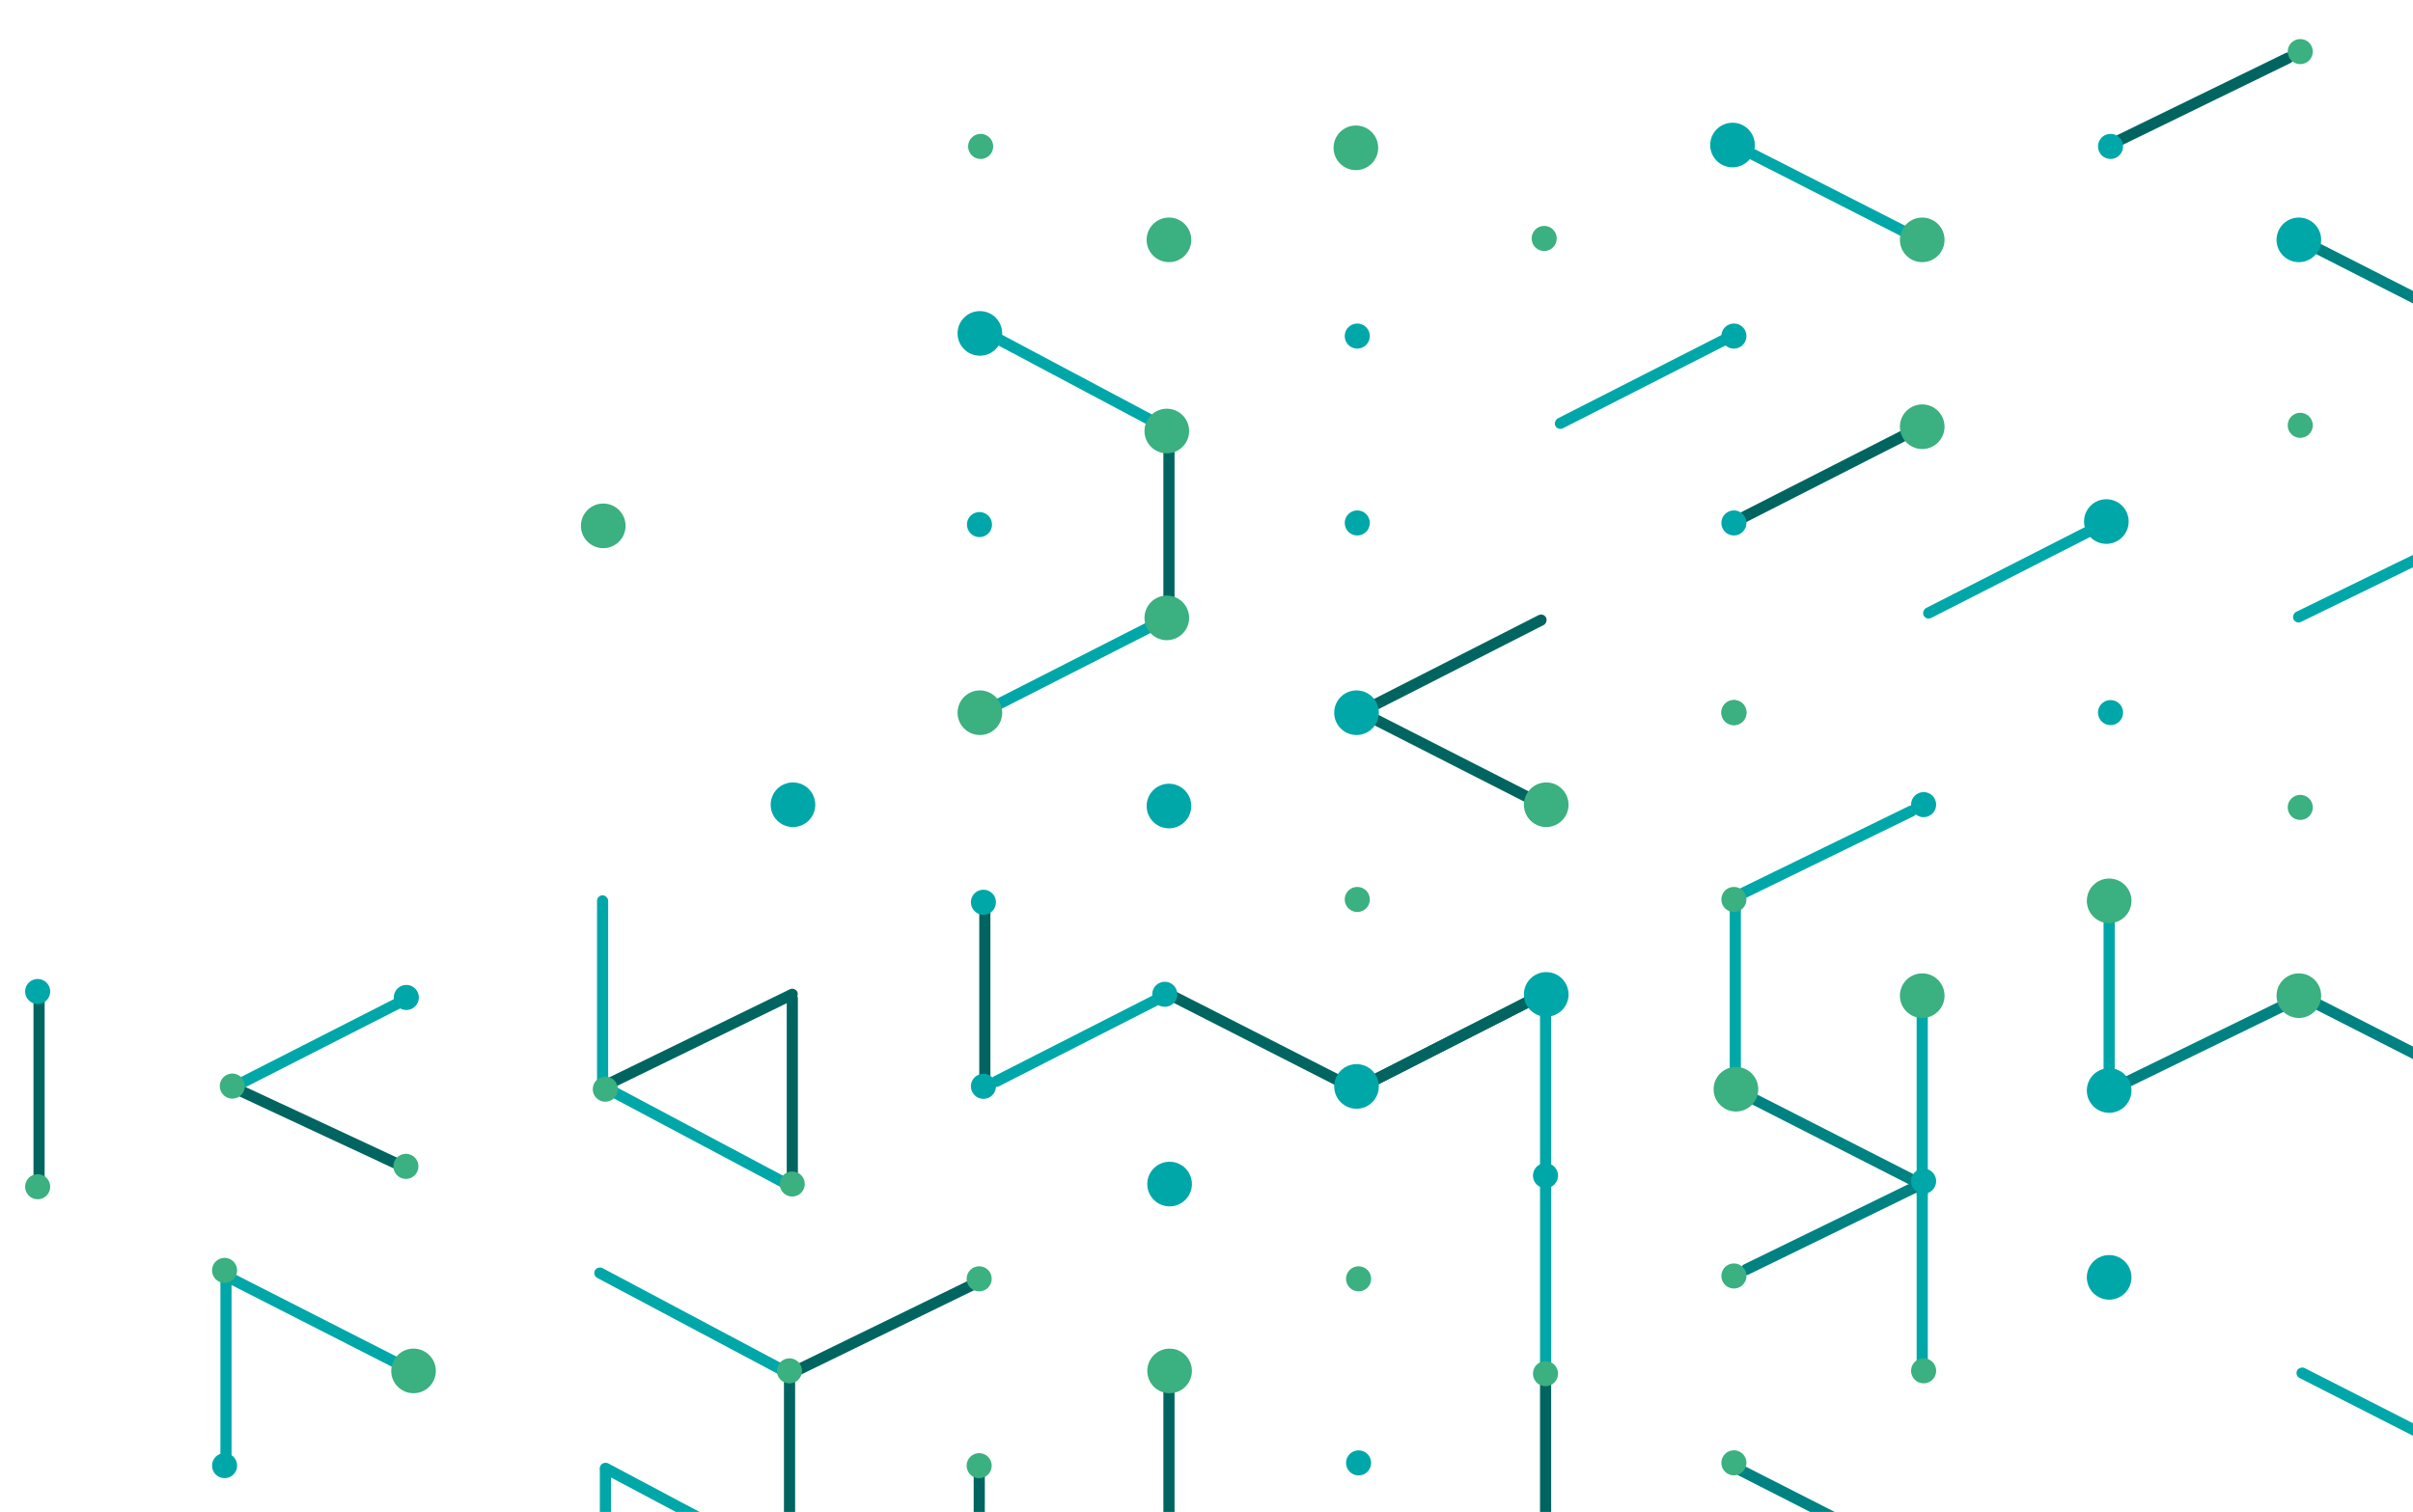 <?xml version="1.0" encoding="UTF-8"?>
<svg width="986px" height="618px" viewBox="0 0 986 618" version="1.1" xmlns="http://www.w3.org/2000/svg" xmlns:xlink="http://www.w3.org/1999/xlink">
    <title>Artboard</title>
    <g id="Artboard" stroke="none" stroke-width="1" fill="none" fill-rule="evenodd">
        <g id="Group-3" transform="translate(10.26, 15.96)">
            <g id="Group" transform="translate(0, 384.18)">
                <rect id="Rectangle" fill="#006561" x="3.42" y="4.56" width="4.56" height="80.94" rx="2.28"></rect>
                <circle id="Oval" fill="#00A7A9" cx="5.13" cy="5.13" r="5.13"></circle>
                <circle id="Oval" fill="#3BB080" cx="5.13" cy="84.93" r="5.13"></circle>
            </g>
            <g id="Group" transform="translate(118.871, 524.338) rotate(117) translate(-118.871, -524.338) translate(116.591, 483.868)" fill="#00A7A9">
                <rect id="Rectangle" x="0" y="0" width="4.56" height="80.94" rx="2.28"></rect>
            </g>
            <g id="Group" transform="translate(76.38, 498.18)">
                <rect id="Rectangle" fill="#00A7A9" x="3.42" y="4.56" width="4.56" height="80.94" rx="2.28"></rect>
                <rect id="Rectangle" fill="#00A7A9" x="158.46" y="84.36" width="4.56" height="80.94" rx="2.28"></rect>
                <rect id="Rectangle" fill="#006561" x="233.7" y="45.6" width="4.56" height="80.94" rx="2.28"></rect>
                <circle id="Oval" fill="#3BB080" cx="5.13" cy="5.13" r="5.13"></circle>
                <circle id="Oval" fill="#00A7A9" cx="5.13" cy="84.93" r="5.13"></circle>
            </g>
            <g id="Group-2" transform="translate(121.503, 444.887) rotate(115) translate(-121.503, -444.887) translate(116.373, 402.137)">
                <rect id="Rectangle" fill="#006561" x="3.42" y="4.56" width="4.56" height="80.94" rx="2.28"></rect>
                <circle id="Oval" fill="#3BB080" cx="5.13" cy="5.13" r="5.13"></circle>
            </g>
            <g id="Group-2" transform="translate(120.22, 409.865) rotate(63) translate(-120.22, -409.865) translate(115.09, 364.835)">
                <rect id="Rectangle" fill="#00A7A9" x="3.42" y="4.56" width="4.56" height="80.94" rx="2.28"></rect>
                <circle id="Oval" fill="#00A7A9" cx="5.13" cy="5.13" r="5.13"></circle>
                <circle id="Oval" fill="#3BB080" cx="5.13" cy="84.93" r="5.13"></circle>
            </g>
            <rect id="Rectangle" fill="#00A7A9" x="233.7" y="349.98" width="4.56" height="80.94" rx="2.28"></rect>
            <rect id="Rectangle" fill="#006561" x="311.22" y="389.88" width="4.56" height="80.94" rx="2.28"></rect>
            <rect id="Rectangle" fill="#006561" x="389.88" y="349.98" width="4.56" height="80.94" rx="2.28"></rect>
            <rect id="Rectangle" fill="#00A7A9" transform="translate(430.92, 408.69) rotate(63) translate(-430.92, -408.69) " x="428.64" y="368.22" width="4.56" height="80.94" rx="2.28"></rect>
            <rect id="Rectangle" fill="#00A7A9" transform="translate(274.74, 448.59) rotate(-62) translate(-274.74, -448.59) " x="272.46" y="402.42" width="4.56" height="92.34" rx="2.28"></rect>
            <rect id="Rectangle" fill="#00A7A9" transform="translate(273.6, 524.97) rotate(-62) translate(-273.6, -524.97) " x="271.32" y="478.8" width="4.56" height="92.34" rx="2.28"></rect>
            <rect id="Rectangle" fill="#00A7A9" transform="translate(275.88, 604.77) rotate(-62) translate(-275.88, -604.77) " x="273.6" y="558.6" width="4.56" height="92.34" rx="2.28"></rect>
            <rect id="Rectangle" fill="#006561" transform="translate(274.538, 409.457) rotate(64) translate(-274.538, -409.457) " x="272.258" y="363.857" width="4.56" height="91.2" rx="2.28"></rect>
            <rect id="Rectangle" fill="#006561" transform="translate(353.198, 525.737) rotate(64) translate(-353.198, -525.737) " x="350.918" y="480.137" width="4.56" height="91.2" rx="2.28"></rect>
            <rect id="Rectangle" fill="#00A7A9" transform="translate(431.084, 254.879) rotate(63) translate(-431.084, -254.879) " x="428.804" y="214.409" width="4.56" height="80.94" rx="2.28"></rect>
            <rect id="Rectangle" fill="#00A7A9" transform="translate(661.364, 139.739) rotate(63) translate(-661.364, -139.739) " x="659.084" y="99.269" width="4.56" height="80.94" rx="2.28"></rect>
            <rect id="Rectangle" fill="#006561" x="465.12" y="157.32" width="4.56" height="80.94" rx="2.28"></rect>
            <rect id="Rectangle" fill="#00A7A9" transform="translate(427.5, 138.51) rotate(-62) translate(-427.5, -138.51) " x="425.22" y="92.34" width="4.56" height="92.34" rx="2.28"></rect>
            <rect id="Rectangle" fill="#006561" transform="translate(503.354, 408.741) rotate(-63) translate(-503.354, -408.741) " x="501.074" y="368.271" width="4.56" height="80.94" rx="2.28"></rect>
            <rect id="Rectangle" fill="#006561" transform="translate(584.294, 408.741) rotate(-117) translate(-584.294, -408.741) " x="582.014" y="368.271" width="4.56" height="80.94" rx="2.28"></rect>
            <rect id="Rectangle" fill="#006561" transform="translate(584.294, 408.741) rotate(-117) translate(-584.294, -408.741) " x="582.014" y="368.271" width="4.56" height="80.94" rx="2.28"></rect>
            <rect id="Rectangle" fill="#006561" transform="translate(585.434, 254.841) rotate(-117) translate(-585.434, -254.841) " x="583.154" y="214.371" width="4.56" height="80.94" rx="2.28"></rect>
            <rect id="Rectangle" fill="#006561" transform="translate(584.294, 294.741) rotate(-63) translate(-584.294, -294.741) " x="582.014" y="254.271" width="4.56" height="80.94" rx="2.28"></rect>
            <rect id="Rectangle" fill="#006561" x="465.12" y="547.2" width="4.56" height="80.94" rx="2.28"></rect>
            <rect id="Rectangle" fill="#006561" x="387.6" y="582.54" width="4.56" height="80.94" rx="2.28"></rect>
            <rect id="Rectangle" fill="#00A7A9" x="619.02" y="463.98" width="4.56" height="80.94" rx="2.28"></rect>
            <rect id="Rectangle" fill="#00A7A9" x="619.02" y="385.32" width="4.56" height="80.94" rx="2.28"></rect>
            <rect id="Rectangle" fill="#00A7A9" x="696.54" y="349.98" width="4.56" height="80.94" rx="2.28"></rect>
            <rect id="Rectangle" fill="#00A7A9" x="772.92" y="393.3" width="4.56" height="80.94" rx="2.28"></rect>
            <rect id="Rectangle" fill="#00A7A9" x="849.3" y="349.98" width="4.56" height="80.94" rx="2.28"></rect>
            <rect id="Rectangle" fill="#00A7A9" x="772.92" y="465.12" width="4.56" height="80.94" rx="2.28"></rect>
            <rect id="Rectangle" fill="#00A7A9" transform="translate(736.44, 332.31) rotate(-116) translate(-736.44, -332.31) " x="734.16" y="291.84" width="4.56" height="80.94" rx="2.28"></rect>
            <rect id="Rectangle" fill="#008283" transform="translate(737.58, 486.21) rotate(-116) translate(-737.58, -486.21) " x="735.3" y="445.74" width="4.56" height="80.94" rx="2.28"></rect>
            <rect id="Rectangle" fill="#008283" transform="translate(892.62, 409.83) rotate(-116) translate(-892.62, -409.83) " x="890.34" y="369.36" width="4.56" height="80.94" rx="2.28"></rect>
            <rect id="Rectangle" fill="#00A7A9" transform="translate(963.3, 219.45) rotate(-116) translate(-963.3, -219.45) " x="961.02" y="178.98" width="4.56" height="80.94" rx="2.28"></rect>
            <rect id="Rectangle" fill="#008283" transform="translate(736.44, 448.59) rotate(-63) translate(-736.44, -448.59) " x="734.16" y="408.12" width="4.56" height="80.94" rx="2.28"></rect>
            <rect id="Rectangle" fill="#008283" transform="translate(735.3, 602.49) rotate(-63) translate(-735.3, -602.49) " x="733.02" y="562.02" width="4.56" height="80.94" rx="2.28"></rect>
            <rect id="Rectangle" fill="#008283" transform="translate(971.28, 412.11) rotate(-63) translate(-971.28, -412.11) " x="969" y="371.64" width="4.56" height="80.94" rx="2.28"></rect>
            <rect id="Rectangle" fill="#008283" transform="translate(964.44, 99.75) rotate(-63) translate(-964.44, -99.75) " x="962.16" y="59.28" width="4.56" height="80.94" rx="2.28"></rect>
            <rect id="Rectangle" fill="#00A7A9" transform="translate(964.44, 562.59) rotate(-63) translate(-964.44, -562.59) " x="962.16" y="522.12" width="4.56" height="80.94" rx="2.28"></rect>
            <rect id="Rectangle" fill="#006561" x="619.02" y="547.2" width="4.56" height="80.94" rx="2.28"></rect>
            <rect id="Rectangle" fill="#00A7A9" transform="translate(811.844, 217.259) rotate(63) translate(-811.844, -217.259) " x="809.564" y="176.789" width="4.56" height="80.94" rx="2.28"></rect>
            <rect id="Rectangle" fill="#00A7A9" transform="translate(740.024, 64.499) rotate(117) translate(-740.024, -64.499) " x="737.744" y="24.029" width="4.56" height="80.94" rx="2.28"></rect>
            <rect id="Rectangle" fill="#006561" transform="translate(735.464, 178.499) rotate(63) translate(-735.464, -178.499) " x="733.184" y="138.029" width="4.56" height="80.94" rx="2.28"></rect>
            <circle id="Oval" fill="#3BB080" cx="237.086" cy="429.235" r="5.13"></circle>
            <circle id="Oval" fill="#3BB080" cx="313.466" cy="467.995" r="5.13"></circle>
            <circle id="Oval" fill="#3BB080" cx="312.326" cy="544.375" r="5.13"></circle>
            <circle id="Oval" fill="#3BB080" cx="389.846" cy="506.755" r="5.13"></circle>
            <circle id="Oval" fill="#3BB080" cx="544.886" cy="506.755" r="5.13"></circle>
            <circle id="Oval" fill="#3BB080" cx="389.846" cy="583.135" r="5.13"></circle>
            <circle id="Oval" fill="#00A7A9" cx="621.266" cy="464.575" r="5.13"></circle>
            <circle id="Oval" fill="#3BB080" cx="621.266" cy="545.515" r="5.13"></circle>
            <circle id="Oval" fill="#00A7A9" cx="544.886" cy="581.995" r="5.13"></circle>
            <circle id="Oval" fill="#00A7A9" cx="313.761" cy="312.979" r="9.12"></circle>
            <circle id="Oval" fill="#3BB080" cx="236.241" cy="198.979" r="9.12"></circle>
            <circle id="Oval" fill="#3BB080" cx="390.141" cy="275.359" r="9.12"></circle>
            <circle id="Oval" fill="#3BB080" cx="466.521" cy="236.599" r="9.12"></circle>
            <circle id="Oval" fill="#00A7A9" cx="544.041" cy="428.119" r="9.12"></circle>
            <circle id="Oval" fill="#00A7A9" cx="467.661" cy="468.019" r="9.12"></circle>
            <circle id="Oval" fill="#3BB080" cx="467.661" cy="544.399" r="9.12"></circle>
            <circle id="Oval" fill="#00A7A9" cx="621.561" cy="390.499" r="9.12"></circle>
            <circle id="Oval" fill="#00A7A9" cx="544.041" cy="275.359" r="9.12"></circle>
            <circle id="Oval" fill="#3BB080" cx="621.561" cy="312.979" r="9.12"></circle>
            <circle id="Oval" fill="#3BB080" cx="699.081" cy="429.259" r="9.12"></circle>
            <circle id="Oval" fill="#3BB080" cx="775.2" cy="391.02" r="9.12"></circle>
            <circle id="Oval" fill="#3BB080" cx="851.58" cy="352.26" r="9.12"></circle>
            <circle id="Oval" fill="#3BB080" cx="929.1" cy="391.02" r="9.12"></circle>
            <circle id="Oval" fill="#00A7A9" cx="851.58" cy="429.78" r="9.12"></circle>
            <circle id="Oval" fill="#00A7A9" cx="851.58" cy="506.16" r="9.12"></circle>
            <circle id="Oval" fill="#3BB080" cx="466.521" cy="160.219" r="9.12"></circle>
            <circle id="Oval" fill="#00A7A9" cx="390.141" cy="120.319" r="9.12"></circle>
            <circle id="Oval" fill="#00A7A9" cx="389.981" cy="198.461" r="5.13"></circle>
            <circle id="Oval" fill="#3BB080" cx="158.721" cy="544.399" r="9.12"></circle>
            <circle id="Oval" fill="#00A7A9" cx="391.59" cy="352.83" r="5.13"></circle>
            <circle id="Oval" fill="#00A7A9" cx="391.59" cy="428.07" r="5.13"></circle>
            <circle id="Oval" fill="#00A7A9" cx="465.69" cy="390.45" r="5.13"></circle>
            <circle id="Oval" fill="#00A7A9" cx="698.25" cy="121.41" r="5.13"></circle>
            <circle id="Oval" fill="#00A7A9" cx="698.25" cy="197.79" r="5.13"></circle>
            <circle id="Oval" fill="#3BB080" cx="544.35" cy="351.69" r="5.13"></circle>
            <circle id="Oval" fill="#3BB080" cx="698.25" cy="275.31" r="5.13"></circle>
            <circle id="Oval" fill="#3BB080" cx="698.25" cy="275.31" r="5.13"></circle>
            <circle id="Oval" fill="#3BB080" cx="698.25" cy="351.69" r="5.13"></circle>
            <circle id="Oval" fill="#00A7A9" cx="775.77" cy="312.93" r="5.13"></circle>
            <rect id="Rectangle" fill="#006561" transform="translate(890.34, 24.51) rotate(-116) translate(-890.34, -24.51) " x="888.06" y="-15.96" width="4.56" height="80.94" rx="2.28"></rect>
            <circle id="Oval" fill="#00A7A9" cx="852.15" cy="43.89" r="5.13"></circle>
            <circle id="Oval" fill="#3BB080" cx="929.67" cy="5.13" r="5.13"></circle>
            <circle id="Oval" fill="#00A7A9" cx="775.77" cy="466.83" r="5.13"></circle>
            <circle id="Oval" fill="#3BB080" cx="775.77" cy="544.35" r="5.13"></circle>
            <circle id="Oval" fill="#3BB080" cx="698.25" cy="505.59" r="5.13"></circle>
            <circle id="Oval" fill="#3BB080" cx="698.25" cy="581.97" r="5.13"></circle>
            <circle id="Oval" fill="#00A7A9" cx="852.15" cy="275.31" r="5.13"></circle>
            <circle id="Oval" fill="#3BB080" cx="929.67" cy="314.07" r="5.13"></circle>
            <circle id="Oval" fill="#3BB080" cx="929.67" cy="157.89" r="5.13"></circle>
            <circle id="Oval" fill="#00A7A9" cx="544.35" cy="197.79" r="5.13"></circle>
            <circle id="Oval" fill="#00A7A9" cx="544.35" cy="121.41" r="5.13"></circle>
            <circle id="Oval" fill="#3BB080" cx="620.73" cy="81.51" r="5.13"></circle>
            <circle id="Oval" fill="#3BB080" cx="390.45" cy="43.89" r="5.13"></circle>
            <circle id="Oval" fill="#3BB080" cx="543.78" cy="44.46" r="9.12"></circle>
            <circle id="Oval" fill="#3BB080" cx="775.2" cy="82.08" r="9.12"></circle>
            <circle id="Oval" fill="#3BB080" cx="775.2" cy="158.46" r="9.12"></circle>
            <circle id="Oval" fill="#00A7A9" cx="697.68" cy="43.32" r="9.12"></circle>
            <circle id="Oval" fill="#00A7A9" cx="850.44" cy="197.22" r="9.12"></circle>
            <circle id="Oval" fill="#00A7A9" cx="929.1" cy="82.08" r="9.12"></circle>
            <circle id="Oval" fill="#3BB080" cx="467.4" cy="82.08" r="9.12"></circle>
            <circle id="Oval" fill="#00A7A9" cx="467.4" cy="313.5" r="9.12"></circle>
        </g>
    </g>
</svg>